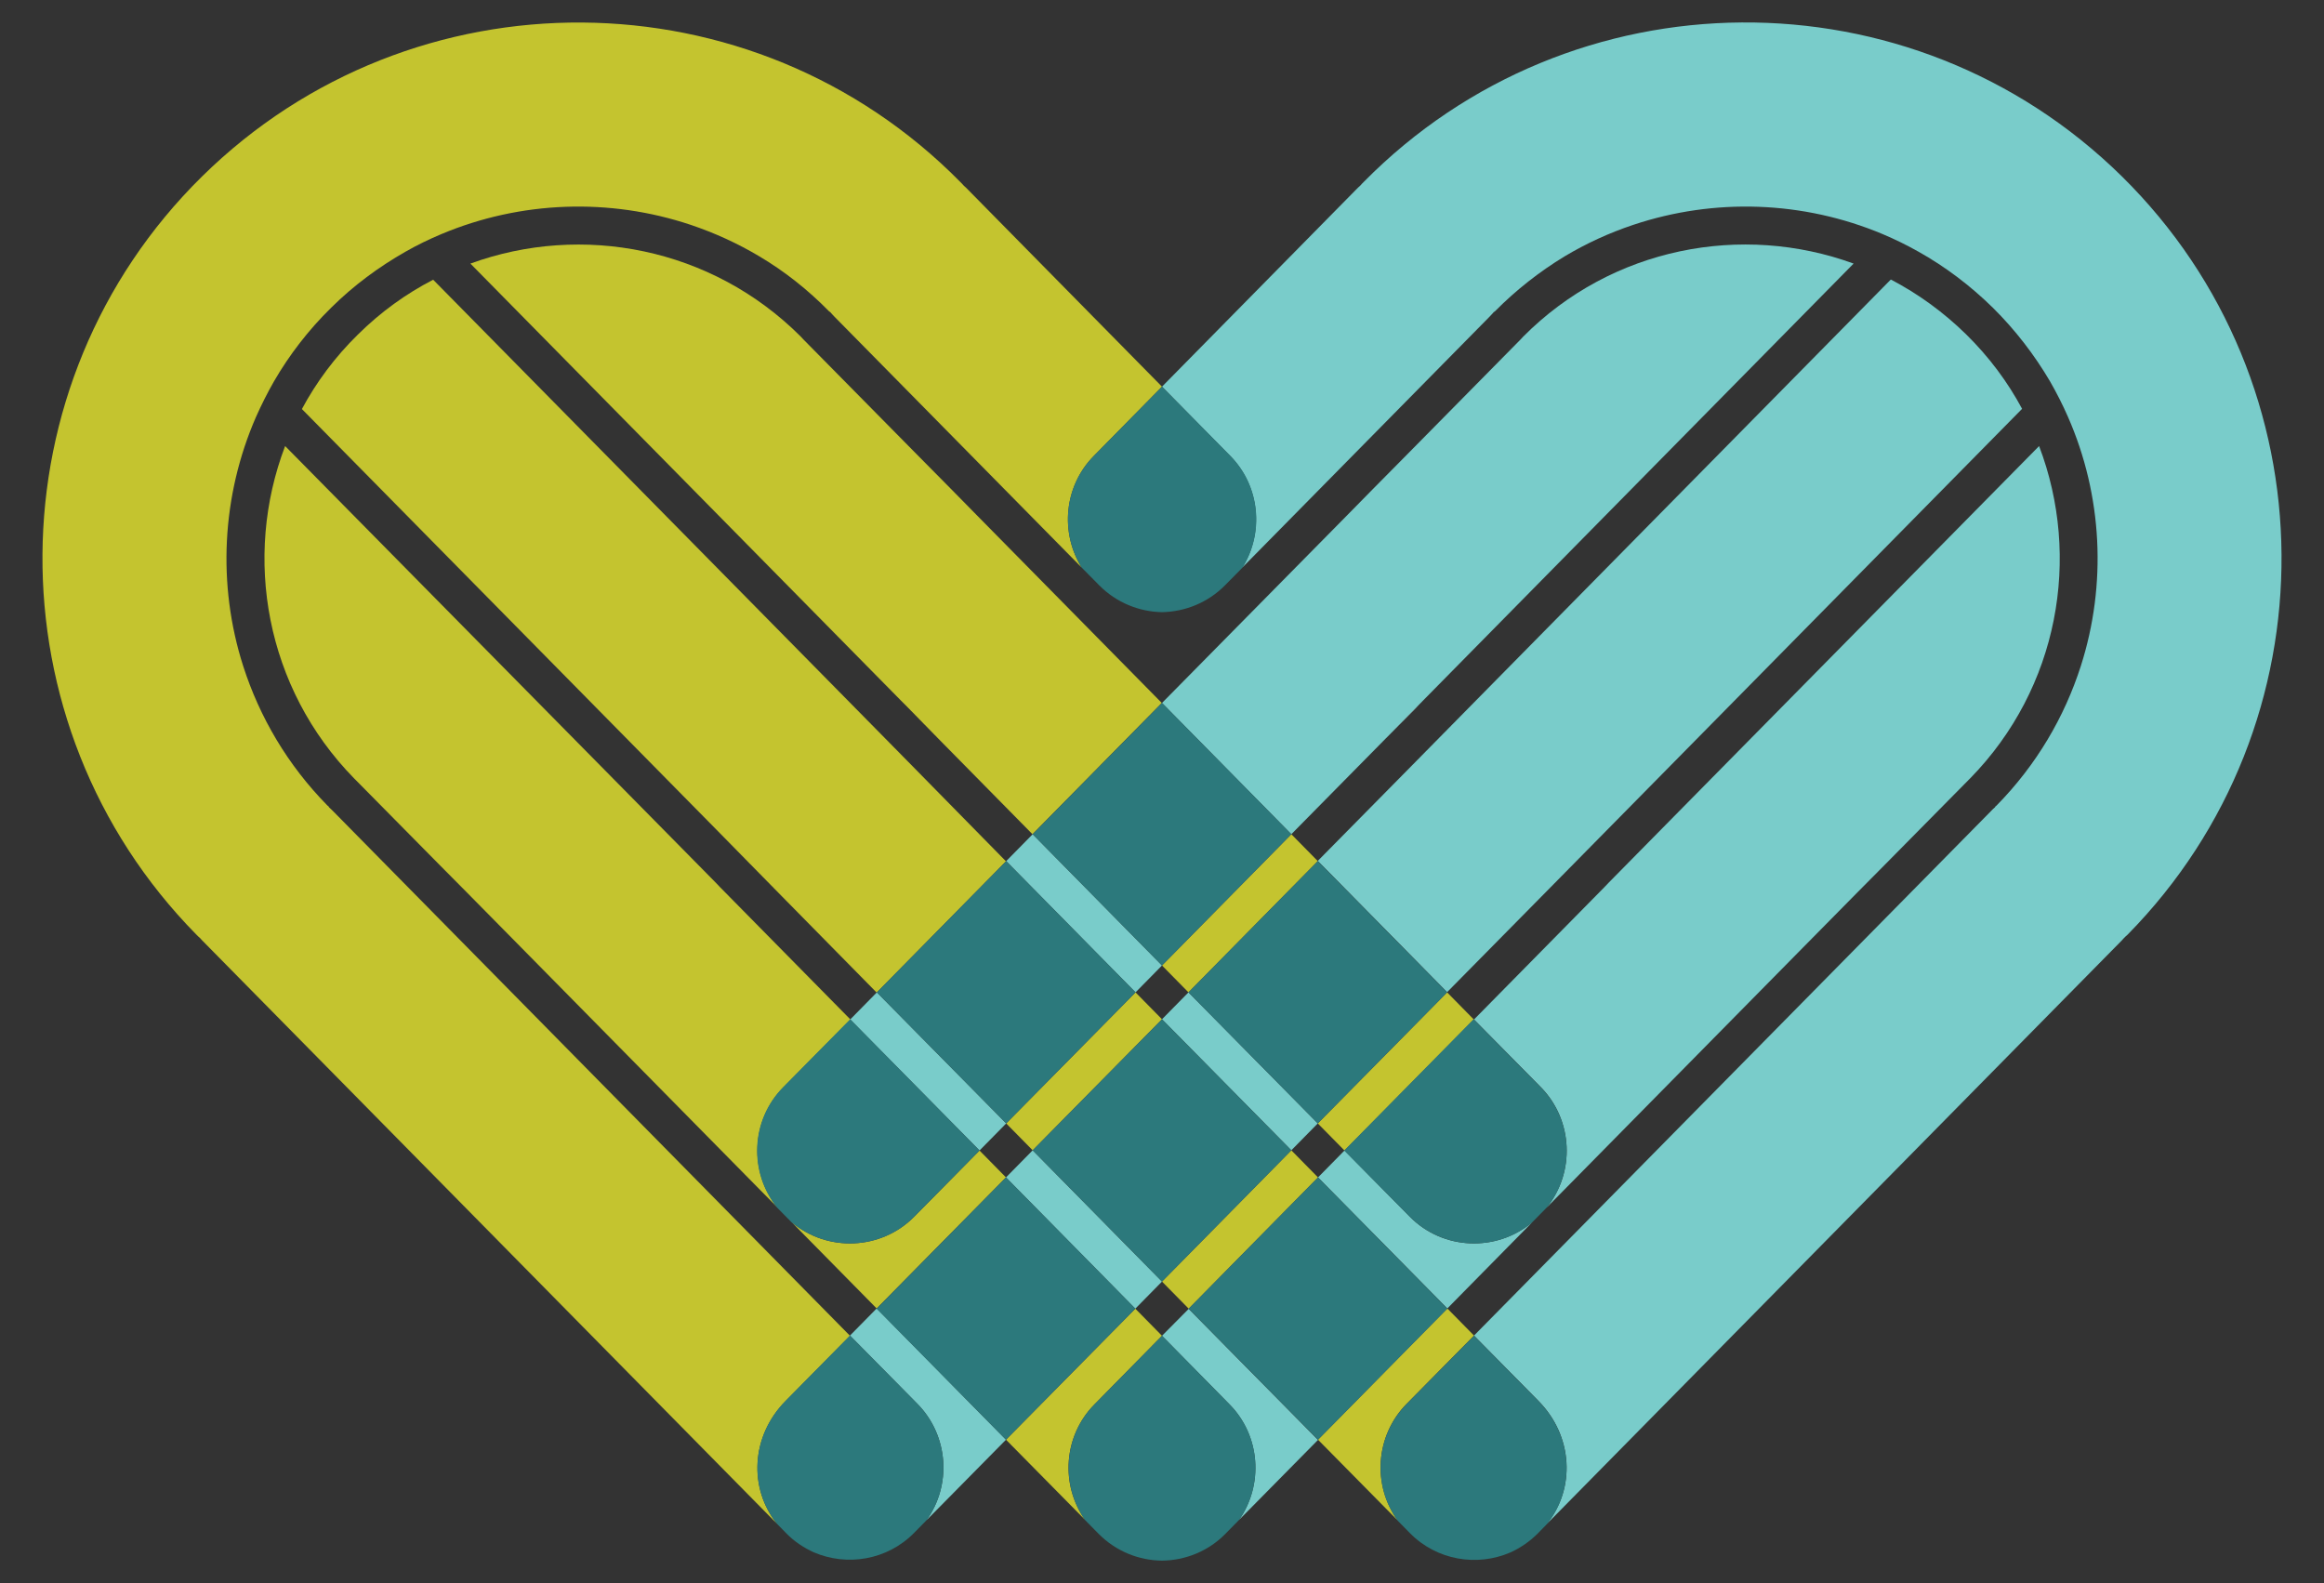 <?xml version="1.0" encoding="utf-8"?>
<!-- Generator: Adobe Illustrator 27.3.1, SVG Export Plug-In . SVG Version: 6.00 Build 0)  -->
<svg version="1.1" id="Layer_1" xmlns="http://www.w3.org/2000/svg" xmlns:xlink="http://www.w3.org/1999/xlink" x="0px" y="0px"
	 viewBox="0 0 108 73.57" style="enable-background:new 0 0 108 73.57;" xml:space="preserve">
<rect x="0" y="0" width="108" height="73.57" fill="#333333" stroke="none"/>
<style type="text/css">
	.st0{fill:none;}
	.st1{fill:#C4C42F;}
	.st2{fill:#FFFFFF;}
	.st3{fill:#79CCCA;}
	.st4{fill:#2C797C;}
</style>
<g>
	<polygon class="st0" points="55.23,46.12 54,44.87 52.77,46.12 54,47.37 	"/>
	<path class="st0" d="M57.02,27.24c-0.83,0.82-1.93,1.22-3.02,1.2c-1.09,0.02-2.19-0.38-3.02-1.2l-0.1-0.1
		c-0.24-0.23-0.44-0.49-0.6-0.76L38.79,14.73c-0.08-0.08-0.15-0.16-0.22-0.24c-0.01,0-0.01,0-0.02,0c-0.01-0.01-0.01-0.01-0.02-0.02
		c-0.99-1-2.08-1.85-3.23-2.55c-1.02-0.61-2.09-1.1-3.2-1.47c-3.77-1.26-7.9-1.12-11.59,0.43c-0.57,0.24-1.12,0.51-1.67,0.82
		c-1.23,0.69-2.39,1.56-3.45,2.6c-1.05,1.04-1.93,2.19-2.65,3.41c-0.31,0.54-0.59,1.09-0.84,1.66c-1.61,3.66-1.81,7.8-0.6,11.58
		c0.76,2.37,2.06,4.6,3.92,6.49c0.02,0.02,0.04,0.04,0.07,0.06l-0.01,0.01c0.07,0.06,0.14,0.12,0.2,0.19L39.5,62.07l1.24-1.26
		l-3.95-4.01c-0.08-0.07-0.16-0.14-0.24-0.22l-0.1-0.1c-0.12-0.12-0.22-0.24-0.32-0.36L24.56,44.39l-2.9-2.94l-1.23-1.24l-3.92-3.97
		l-0.07-0.07c-4.11-4.2-5.17-10.27-3.2-15.44L31.9,39.66l1.34,1.36l0.21,0.22l6.05,6.14l1.24-1.26l-4.39-4.46l-2.97-3.02l2.92,2.96
		l-2.67-2.71l-19.6-19.89c0.67-1.25,1.54-2.42,2.6-3.46c1.06-1.04,2.24-1.89,3.5-2.55l19.6,19.89l2.67,2.71l-2.92-2.96l2.85,2.89
		l4.43,4.49l1.24-1.25l-5.89-5.98l-0.25-0.25l-1.34-1.36L21.86,12.25c5.18-1.89,11.22-0.76,15.35,3.39l0.13,0.14l5.11,5.18
		l1.77,1.79l1.13,1.15L54,32.67l8.65-8.77l1.13-1.15l1.77-1.79l5.11-5.18l0.13-0.14c4.14-4.14,10.17-5.28,15.35-3.39L67.49,31.18
		l-1.34,1.36l-0.4,0.41l-5.74,5.82l1.24,1.25l4.43-4.49l2.85-2.89l-2.92,2.96l2.67-2.71L87.87,13c1.26,0.65,2.44,1.5,3.5,2.55
		c1.06,1.04,1.93,2.21,2.6,3.46L74.37,38.9L71.7,41.6l2.92-2.96l-2.97,3.02l-4.39,4.46l1.24,1.26l6.05-6.14l0.21-0.22l1.34-1.36
		l18.65-18.93c1.97,5.17,0.91,11.24-3.2,15.44l-0.07,0.07l-3.92,3.97l-1.23,1.24l-2.9,2.94L71.88,56.12
		c-0.1,0.13-0.21,0.25-0.32,0.36l-0.1,0.1c-0.08,0.08-0.16,0.15-0.24,0.22l-3.95,4.01l1.24,1.26L92.52,37.7
		c0.07-0.07,0.13-0.13,0.2-0.19l-0.01-0.01c0.02-0.02,0.04-0.04,0.07-0.06c1.86-1.89,3.16-4.12,3.92-6.49
		c1.21-3.78,1-7.92-0.6-11.58c-0.25-0.56-0.53-1.12-0.84-1.66c-0.71-1.22-1.59-2.37-2.65-3.41c-1.05-1.04-2.22-1.9-3.45-2.6
		c-0.54-0.31-1.1-0.58-1.67-0.82c-3.69-1.55-7.82-1.69-11.59-0.43c-1.1,0.37-2.18,0.86-3.2,1.47c-1.16,0.69-2.24,1.54-3.23,2.55
		c-0.01,0.01-0.01,0.01-0.02,0.02c-0.01,0-0.01,0-0.02,0c-0.07,0.08-0.14,0.16-0.22,0.24L57.73,26.38c-0.17,0.27-0.37,0.53-0.6,0.76
		L57.02,27.24z"/>
	<polygon points="42.07,32.75 42.1,32.79 43.62,34.33 	"/>
	<g>
		<path class="st1" d="M36.51,65.11l2.99-3.03L15.48,37.7c-0.07-0.07-0.13-0.13-0.2-0.19l0.01-0.01c-0.02-0.02-0.04-0.04-0.07-0.06
			c-1.86-1.89-3.16-4.12-3.92-6.49c-1.21-3.78-1-7.92,0.6-11.58c0.25-0.56,0.53-1.12,0.84-1.66c0.71-1.22,1.59-2.37,2.65-3.41
			c1.05-1.04,2.22-1.9,3.45-2.6c0.54-0.31,1.1-0.58,1.67-0.82c3.69-1.55,7.82-1.69,11.59-0.43c1.1,0.37,2.18,0.86,3.2,1.47
			c1.16,0.69,2.24,1.54,3.23,2.55c0.01,0.01,0.01,0.01,0.02,0.02c0.01,0,0.01,0,0.02,0c0.07,0.08,0.14,0.16,0.22,0.24l11.48,11.65
			c-1.01-1.61-0.83-3.78,0.56-5.19L54,17.97l-9.11-9.25c-0.03-0.03-0.07-0.06-0.1-0.09c-0.05-0.06-0.11-0.12-0.16-0.17
			C34.99-1.32,19.18-1.44,9.39,8.2s-9.9,25.45-0.26,35.24c0.06,0.06,0.11,0.11,0.17,0.16c0.03,0.03,0.06,0.07,0.09,0.1l26.72,27.12
			C34.79,69.18,34.89,66.75,36.51,65.11z"/>
		<path class="st1" d="M45.35,23.9l-1.13-1.15l-1.77-1.79l-5.11-5.18l-0.13-0.14c-4.14-4.14-10.17-5.28-15.35-3.39l18.65,18.93
			l1.34,1.36l0.25,0.25l-0.04-0.04l1.55,1.58l-1.52-1.54l5.89,5.98l6.01-6.1L45.35,23.9z"/>
		<polygon class="st1" points="55.23,46.12 61.24,40.02 60.01,38.77 54,44.87 		"/>
		<polygon class="st1" points="62.48,53.47 68.49,47.38 67.25,46.12 61.24,52.21 		"/>
		<polygon class="st1" points="52.77,46.12 46.76,52.21 47.99,53.46 54,47.37 		"/>
		<path class="st1" d="M65.36,65.25l3.14-3.18l-1.24-1.26l-6.01,6.1l3.7,3.75C63.77,69.03,63.91,66.73,65.36,65.25z"/>
		<path class="st1" d="M42.33,35.53l-2.85-2.89l2.92,2.96l-2.67-2.71L20.13,13c-1.26,0.65-2.44,1.5-3.5,2.55
			c-1.06,1.04-1.93,2.21-2.6,3.46l19.6,19.89l2.67,2.71l-2.92-2.96l2.97,3.02l4.39,4.46l6.01-6.1L42.33,35.53z"/>
		<polygon class="st1" points="54,59.56 55.24,60.82 61.25,54.72 60.01,53.46 		"/>
		<path class="st1" d="M42.49,56.54c-1.55,1.57-4.05,1.66-5.7,0.26l3.95,4.01l6.01-6.09l-1.23-1.25L42.49,56.54z"/>
		<path class="st1" d="M50.86,65.27L54,62.08l-1.24-1.26l-6.01,6.09l3.67,3.72C49.27,69,49.42,66.73,50.86,65.27z"/>
		<path class="st1" d="M36.4,50.54l3.12-3.16l-6.05-6.14l-0.21-0.22l-1.34-1.36L13.25,20.73c-1.97,5.17-0.91,11.24,3.2,15.44
			l0.07,0.07l3.92,3.97l1.23,1.24l2.9,2.94l11.56,11.73C34.8,54.49,34.89,52.07,36.4,50.54z"/>
	</g>
	<polygon class="st2" points="64.38,34.33 65.75,32.95 65.93,32.75 	"/>
	<g>
		<path class="st3" d="M98.61,8.2c-9.79-9.64-25.59-9.53-35.24,0.26c-0.06,0.06-0.11,0.11-0.16,0.17c-0.03,0.03-0.07,0.06-0.1,0.09
			L54,17.97l3.17,3.22c1.39,1.41,1.57,3.58,0.56,5.19l11.48-11.65c0.08-0.08,0.15-0.16,0.22-0.24c0.01,0,0.01,0,0.02,0
			c0.01-0.01,0.01-0.01,0.02-0.02c0.99-1,2.08-1.85,3.23-2.55c1.02-0.61,2.09-1.1,3.2-1.47c3.77-1.26,7.9-1.12,11.59,0.43
			c0.57,0.24,1.12,0.51,1.67,0.82c1.23,0.69,2.39,1.56,3.45,2.6c1.05,1.04,1.93,2.19,2.65,3.41c0.31,0.54,0.59,1.09,0.84,1.66
			c1.61,3.66,1.81,7.8,0.6,11.58c-0.76,2.37-2.06,4.6-3.92,6.49c-0.02,0.02-0.04,0.04-0.07,0.06l0.01,0.01
			c-0.07,0.06-0.14,0.12-0.2,0.19L68.5,62.07l2.99,3.03c1.63,1.65,1.72,4.08,0.4,5.72L98.61,43.7c0.03-0.03,0.06-0.07,0.09-0.1
			c0.06-0.06,0.11-0.11,0.17-0.16C108.51,33.65,108.4,17.85,98.61,8.2z"/>
		<polygon class="st3" points="54,44.87 47.99,38.77 46.76,40.02 52.77,46.12 		"/>
		<path class="st3" d="M65.75,32.95l-1.37,1.39l1.55-1.58L65.75,32.95l0.4-0.41l1.34-1.36l18.65-18.93
			c-5.18-1.89-11.22-0.76-15.35,3.39l-0.13,0.14l-5.11,5.18l-1.77,1.79l-1.13,1.15L54,32.67l6.01,6.1L65.75,32.95z"/>
		<polygon class="st3" points="46.76,52.21 40.75,46.12 39.51,47.38 45.52,53.47 		"/>
		<polygon class="st3" points="47.99,53.46 46.75,54.72 52.76,60.82 54,59.56 		"/>
		<path class="st3" d="M71.64,41.66l2.97-3.02L71.7,41.6l2.67-2.71l19.6-19.89c-0.67-1.25-1.54-2.42-2.6-3.46
			c-1.06-1.04-2.24-1.89-3.5-2.55l-19.6,19.89l-2.67,2.71l2.92-2.96l-2.85,2.89l-4.43,4.49l6.01,6.1L71.64,41.66z"/>
		<path class="st3" d="M39.5,62.07l3.14,3.18c1.45,1.48,1.59,3.78,0.41,5.41l3.7-3.75l-6.01-6.1L39.5,62.07z"/>
		<polygon class="st3" points="54,47.37 60.01,53.46 61.24,52.21 55.23,46.12 		"/>
		<path class="st3" d="M54,62.08l3.14,3.19c1.44,1.46,1.58,3.74,0.44,5.37l3.67-3.72l-6.01-6.09L54,62.08z"/>
		<path class="st3" d="M71.88,56.12l11.56-11.73l2.9-2.94l1.23-1.24l3.92-3.97l0.07-0.07c4.11-4.2,5.17-10.27,3.2-15.44L76.1,39.66
			l-1.34,1.36l-0.21,0.22l-6.05,6.14l3.12,3.16C73.11,52.07,73.2,54.49,71.88,56.12z"/>
		<path class="st3" d="M65.51,56.54l-3.03-3.07l-1.23,1.25l6.01,6.09l3.95-4.01C69.55,58.2,67.05,58.11,65.51,56.54z"/>
	</g>
	<g>
		<path class="st4" d="M50.27,26.38l0.81,0.82c0.8,0.81,1.86,1.23,2.92,1.25c1.06-0.02,2.12-0.43,2.93-1.25l0.81-0.82
			c1.01-1.61,0.83-3.78-0.56-5.19L54,17.97l-3.17,3.22C49.44,22.6,49.26,24.76,50.27,26.38z"/>
		<path class="st4" d="M71.49,65.11l-2.99-3.03l-3.14,3.18c-1.45,1.48-1.59,3.78-0.41,5.41l0.57,0.58c1.25,1.27,3.12,1.57,4.67,0.9
			c0.46-0.21,0.89-0.5,1.27-0.88l0.43-0.44C73.21,69.18,73.11,66.75,71.49,65.11z"/>
		<polygon class="st4" points="60.01,38.77 54,32.67 47.99,38.77 54,44.87 		"/>
		<polygon class="st4" points="52.77,46.12 46.76,40.02 40.75,46.12 46.76,52.21 		"/>
		<path class="st4" d="M42.49,56.54l3.03-3.07l-6.01-6.1l-3.12,3.16c-1.51,1.53-1.6,3.95-0.28,5.59l0.67,0.68
			C38.45,58.2,40.95,58.11,42.49,56.54z"/>
		<path class="st4" d="M42.64,65.25l-3.14-3.18l-2.99,3.03c-1.63,1.65-1.72,4.08-0.4,5.72l0.43,0.44c0.37,0.38,0.81,0.67,1.27,0.88
			c1.55,0.67,3.42,0.37,4.67-0.9l0.57-0.58C44.23,69.03,44.09,66.73,42.64,65.25z"/>
		<polygon class="st4" points="61.24,52.21 67.25,46.12 61.24,40.02 55.23,46.12 		"/>
		<polygon class="st4" points="47.99,53.46 54,59.56 60.01,53.46 54,47.37 		"/>
		<polygon class="st4" points="46.75,54.72 40.74,60.82 46.75,66.91 52.76,60.82 		"/>
		<path class="st4" d="M65.51,56.54c1.55,1.57,4.05,1.66,5.7,0.26l0.67-0.68c1.32-1.64,1.23-4.05-0.28-5.59l-3.12-3.16l-6.01,6.1
			L65.51,56.54z"/>
		<polygon class="st4" points="61.25,54.72 55.24,60.82 61.25,66.91 67.26,60.82 		"/>
		<path class="st4" d="M57.14,65.27L54,62.08l-3.14,3.19c-1.44,1.46-1.58,3.74-0.44,5.37l0.63,0.64c0.81,0.82,1.88,1.24,2.95,1.25
			c1.07-0.01,2.15-0.43,2.95-1.25l0.63-0.64C58.73,69,58.58,66.73,57.14,65.27z"/>
	</g>
</g>
</svg>
